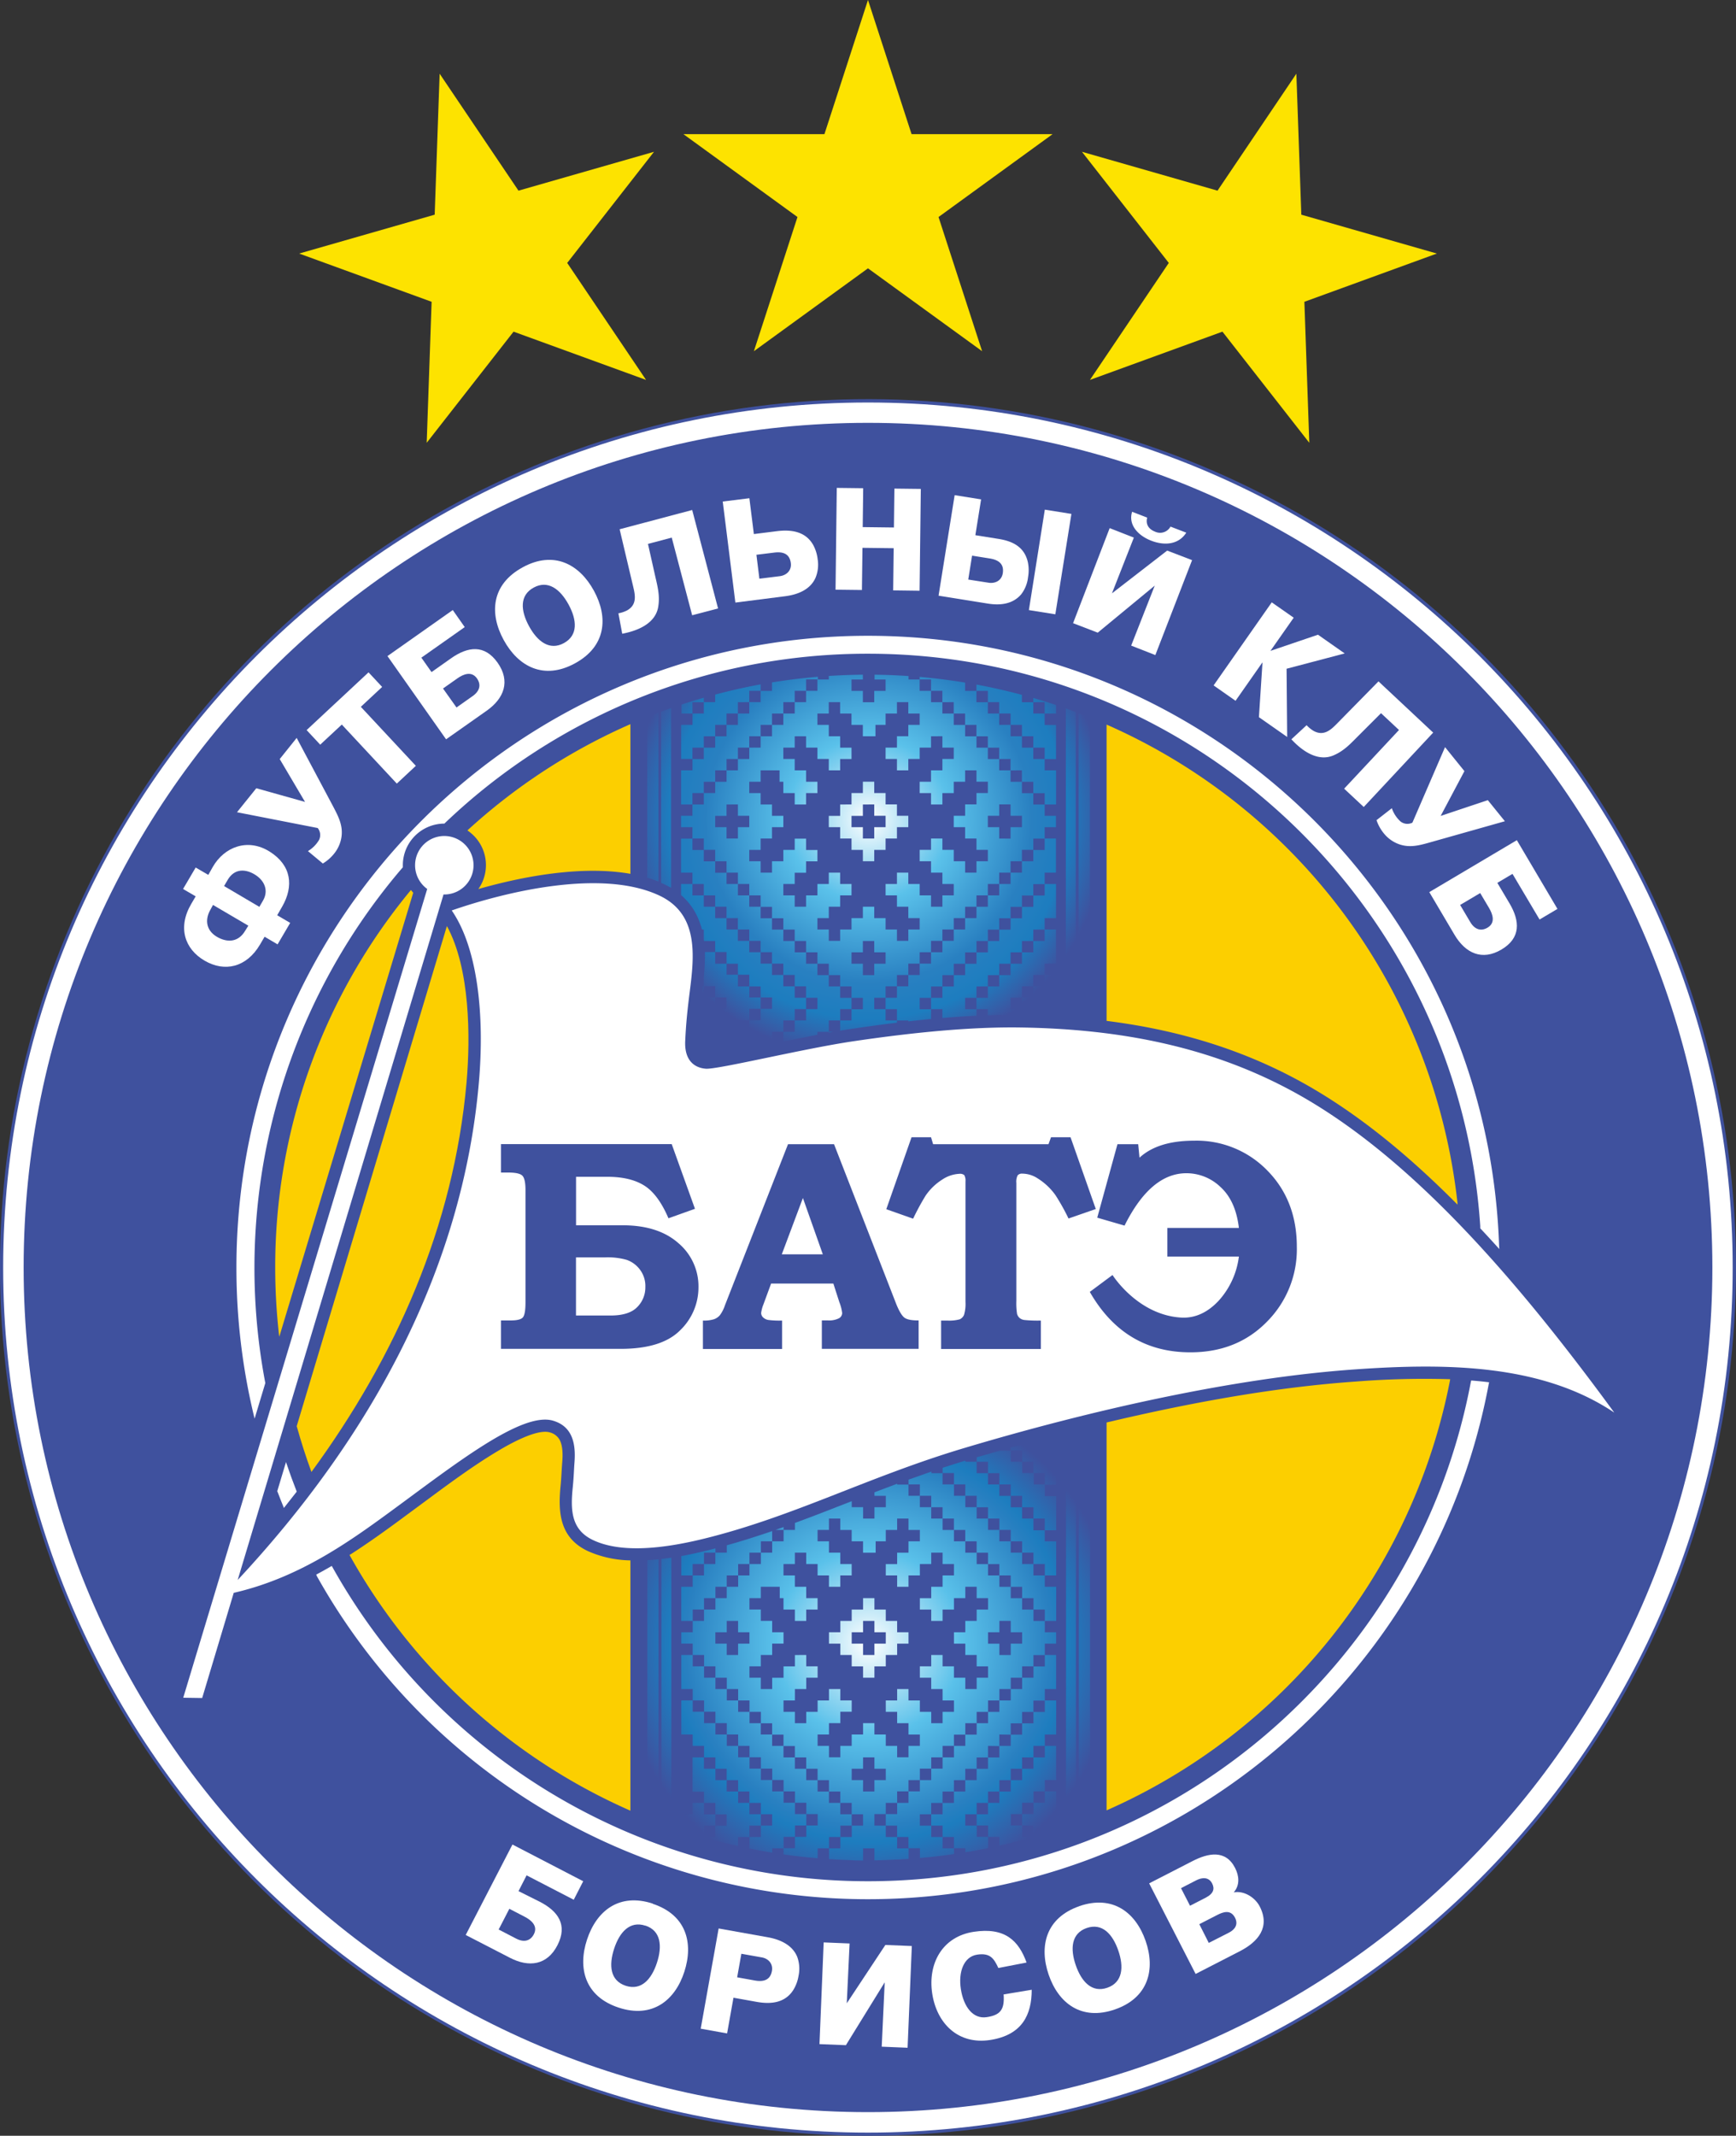 <svg xmlns="http://www.w3.org/2000/svg" xmlns:xlink="http://www.w3.org/1999/xlink" viewBox="0 0 550.05 676.49"><rect x="0" y="0" width="550.05" height="676.49" fill="#333333" stroke="none"/><defs><style>.cls-1,.cls-5{fill:#3f519e;}.cls-2{fill:#fccf00;}.cls-2,.cls-3,.cls-4,.cls-5,.cls-6,.cls-7{fill-rule:evenodd;}.cls-3{fill:#fff;}.cls-4{fill:#fde300;}.cls-6{fill:url(#radial-gradient);}.cls-7{fill:url(#radial-gradient-2);}</style><radialGradient id="radial-gradient" cx="275.18" cy="259.57" r="76.08" gradientUnits="userSpaceOnUse"><stop offset="0" stop-color="#fff"/><stop offset="0.34" stop-color="#5ac1ea"/><stop offset="0.68" stop-color="#2980c1"/><stop offset="0.83" stop-color="#1d7dbf"/><stop offset="1" stop-color="#3f519e"/></radialGradient><radialGradient id="radial-gradient-2" cx="275.24" cy="520.56" r="79.61" gradientUnits="userSpaceOnUse"><stop offset="0" stop-color="#fff"/><stop offset="0.37" stop-color="#5ac1ea"/><stop offset="0.73" stop-color="#2980c1"/><stop offset="0.79" stop-color="#1d7dbf"/><stop offset="1" stop-color="#3f519e"/></radialGradient></defs><title>bate-borisov</title><g id="Layer_2" data-name="Layer 2"><g id="Ñëîé_1" data-name="Ñëîé 1"><circle class="cls-1" cx="275.03" cy="401.46" r="275.03" transform="translate(-203.33 312.06) rotate(-45)"/><path class="cls-2" d="M350.62,450.56V573.42A188.17,188.17,0,0,0,459.38,437.49l.1-.63a274.11,274.11,0,0,0-29.81.73c-25.28,1.77-50.89,6.44-75.56,12.15l-3.08.72Z"/><path class="cls-2" d="M350.63,323.36c21.61,2.71,42.38,8.65,62,19.51,18.16,10.06,34.54,23.93,49.17,38.68l0-.55A188,188,0,0,0,350.62,229.51h0v93.85Z"/><path class="cls-2" d="M110.74,492.52a188.71,188.71,0,0,0,89,81V494.74l0-.5a34.46,34.46,0,0,1-13.45-2.93c-8.84-4.16-9.54-12-8.67-20.66.26-2.54.32-5,.53-7.58.18-2.19.22-5.25-.94-7.2a5,5,0,0,0-3-2.17c-4.09-1.22-12.82,3.72-16.18,5.73-8.94,5.3-17.54,11.85-25.89,18l-6,4.43c-4.94,3.63-9.82,7.09-14.76,10.28Z"/><path class="cls-3" d="M80.67,449.34l3.4-11.28-.07-.33a194.76,194.76,0,0,1,43.34-162.68l.3-.33c0-.22,0-.45,0-.68a13.18,13.18,0,0,1,13.18-13.17l.2-.21a193.71,193.71,0,0,1,134-53.6c103,0,187.23,80.06,194,181.31l0,.69q3.06,3.26,6.05,6.58L475,395c-3.42-107.5-91.67-193.62-200-193.62-110.49,0-200.09,89.6-200.09,200.1a200.52,200.52,0,0,0,5.64,47.38Z"/><path class="cls-2" d="M199.74,276.8V229.37A188.27,188.27,0,0,0,148.12,263l.21.2a13.19,13.19,0,0,1,3.24,18.4c14.71-4.2,32.86-7.41,47.78-4.89Z"/><path class="cls-3" d="M88,472.68c.59,1.56,1.21,3.12,1.84,4.66l.09.32q2.07-2.58,4.09-5.2l-.1-.26c-1.14-2.9-2.21-5.85-3.21-8.82l-.08-.32-2.79,9.28Z"/><path class="cls-3" d="M223.66,338.51c-3.13-.23-6.86-2.13-6.55-8.8.18-3.69.4-7.47,1.4-15.34,1.48-11.56,3-24.85-9.68-30.75-18.11-8.44-48.12-1.33-65.7,4.76,8.17,11.87,10.5,33,8.58,54.75-5.24,59.35-34.54,112.47-76.4,157.32l65.22-217.13h.27a9.26,9.26,0,1,0-5.44-1.75L58.06,537.74l6,.09,10-33.31c20.13-4.63,35.67-15.48,49.69-25.77C143.91,464,165.27,447,175.26,450c6.39,1.9,7.22,7.72,6.75,13.42-.15,1.91-.19,4.28-.53,7.65-.73,7.19-.56,13.45,6.45,16.75,7.24,3.41,18.46,3.64,35.08-.44,28.52-7,51.91-19.59,82.56-28.74,39.73-11.87,85.21-22.21,123.83-24.9,28.58-2,59-1.8,82.08,13.69-32.17-44-65.26-81.46-100.75-101.12-26.74-14.81-55.85-20.37-87.24-20.86-16.09-.25-34.52,1.62-52.9,4.33C254.89,332.07,227.48,338.78,223.66,338.51Z"/><path class="cls-3" d="M275,127.49c151.29,0,274,122.69,274,274s-122.69,274-274,274-274-122.69-274-274S123.74,127.49,275,127.49ZM7.49,401.47C7.49,549.19,127.3,669,275,669S542.56,549.19,542.56,401.47,422.75,133.93,275,133.93,7.49,253.73,7.49,401.47Z"/><path class="cls-3" d="M206.78,603c10.71,3.52,13,12.46,10.05,21.55S206.66,639.41,196,635.89s-13-12.46-10-21.55,10.18-14.89,20.88-11.37Zm-2.28,6.95c-4.92-1.62-8.18,2-9.91,7.28s-1.27,10.12,3.65,11.74,8.18-2,9.91-7.28S209.42,611.54,204.5,609.92Z"/><path class="cls-3" d="M341.93,603.77c10.65-3.69,17.93,2,21.06,11s.93,18-9.72,21.7-17.92-2-21-11-.93-18,9.71-21.7Zm2.4,6.91c-4.9,1.7-5.28,6.57-3.47,11.8s5.13,8.82,10,7.12,5.28-6.57,3.47-11.79S349.23,609,344.33,610.68Z"/><path class="cls-3" d="M161.37,604.59l4.92,2.55c2,1.05,4.23,2.87,2.86,5.52-1.12,2.15-3.15,2.65-5.6,1.38L158,611.16l3.39-6.57Zm1-20.35-14.81,28.65,14,7.22c6,3.11,11.8,2.41,15.08-4s.2-10.74-5.58-13.73L164.29,599l2.56-5,14.94,7.73,3-5.86Z"/><path class="cls-3" d="M233.56,626.3l5.57,1c2.36.42,4.87.19,5.45-3,.43-2.39-1.24-4-3.27-4.32l-6.41-1.14-1.34,7.51Zm-3.18,17.77-8.36-1.5,5.68-31.74,15.61,2.79c3.84.69,7.82,2.43,9.33,6.31a10.94,10.94,0,0,1,.38,5.89,12.41,12.41,0,0,1-1.62,4.43c-2.61,4.17-7.1,4.64-11.63,3.83l-7.37-1.32Z"/><polygon class="cls-3" points="280.53 616.05 268.3 634.53 269.19 615.58 260.98 615.24 259.65 647.46 268.02 647.8 280.32 627.88 279.37 648.27 287.57 648.61 288.91 616.39 280.53 616.05"/><path class="cls-3" d="M308.5,611.89c9.94-1.52,14.25,2.81,16.77,9.73l-8.94,1.73c-1.37-2.92-2.51-4.87-6.73-4.23s-6,5.45-5.15,10.92,3.76,9.55,8.18,8.88,5.7-2.45,5.37-7.2l8.9-1.48c0,7.87-3,14.35-13.17,15.91s-16.92-5.26-18.36-14.72S298.55,613.41,308.5,611.89Z"/><path class="cls-3" d="M380,609.47l5.59-2.87c2-1.05,4.36-1.83,5.73.83,1.11,2.16-.08,3.77-1.92,4.71L383,615.4l-3-5.93Zm-5.84-11.39,4.9-2.52c1.72-.88,3.89-1.15,5,1,.85,1.67.51,3.18-2,4.5l-5,2.57-2.84-5.53Zm4.67,27.15,14-7.19c5.83-3,9.68-7.61,6.32-14.17-1.45-2.82-4.91-5.09-8.24-4.48,2-2.29,1.71-5.23.43-7.72-3-5.9-8.56-4.72-13.48-2.19l-13.75,7.06Z"/><path class="cls-3" d="M105.12,496q-2.45,1.42-4.93,2.75l.19.45A200.06,200.06,0,0,0,275,601.56c97.89,0,179.39-70.33,196.71-163.21l.11-.52c-1.88-.23-3.78-.42-5.68-.57l-.12.53c-17,90-96.08,158.08-191,158.08a194.36,194.36,0,0,1-169.65-99.43Z"/><polygon class="cls-4" points="275.02 0 288.83 42.49 333.51 42.49 297.37 68.74 311.18 111.24 275.02 84.99 238.87 111.24 252.68 68.74 216.54 42.49 261.22 42.49 275.02 0"/><polygon class="cls-4" points="139.3 23.35 164.28 60.39 207.22 48.08 179.72 83.28 204.7 120.33 162.72 105.05 135.2 140.25 136.76 95.59 94.79 80.31 137.73 68 139.3 23.35"/><polygon class="cls-4" points="410.75 23.35 385.77 60.39 342.82 48.08 370.33 83.28 345.35 120.33 387.33 105.05 414.85 140.25 413.29 95.59 455.26 80.31 412.32 68 410.75 23.35"/><path class="cls-2" d="M88.5,423.38l42.43-140.61q-.3-.33-.57-.69l-.16-.17a187,187,0,0,0-43,119.56,190.13,190.13,0,0,0,1.22,21.46Z"/><path class="cls-2" d="M98.68,466.23c26.57-36.27,45.11-77.72,49.15-123.44,1.25-14.23,1.13-36-6.23-49.47L94,451.76l.09.23c1.32,4.73,2.82,9.4,4.5,14Z"/><path class="cls-5" d="M182.5,388.1h14.78q11.25,0,17.64,5.63a17.91,17.91,0,0,1,6.39,14,18.82,18.82,0,0,1-5.81,13.63q-5.82,5.86-18.77,5.88h-38v-9h3.13c2.11,0,3.41-.37,3.9-1.08s.74-2.25.74-4.65V376.91c0-2.26-.31-3.75-.93-4.46s-2.18-1.06-4.65-1.06h-2.19v-9h54.1l7.37,20.49-8.4,3c-2.14-5-4.66-8.45-7.6-10.32s-6.85-2.82-11.78-2.82h-9.9V388.1Zm0,28.58h10.93q5.9,0,8.48-2.68a8.76,8.76,0,0,0,2.57-6.33,8.61,8.61,0,0,0-1.79-5.62,8.91,8.91,0,0,0-4.12-3,22.14,22.14,0,0,0-6.82-.79H182.5Z"/><path class="cls-5" d="M249.71,362.41h14.55l19.47,50c1,2.66,2,4.31,2.81,4.93s2.33.92,4.52.89v9H260.4v-9l1.86,0a7,7,0,0,0,3.58-.68,1.93,1.93,0,0,0,1-1.65,13.71,13.71,0,0,0-.89-3.44l-1.9-5.9H244.32l-2.41,6.55a11.17,11.17,0,0,0-.74,2.74,1.94,1.94,0,0,0,.54,1.35,3.14,3.14,0,0,0,1.74.89,27.11,27.11,0,0,0,4.36.19v9H222.72v-9a10.62,10.62,0,0,0,3.54-.43,4.37,4.37,0,0,0,1.82-1.25,11,11,0,0,0,1.6-3.11l20-51.07Zm-2,34.89h13l-6.31-17.84Z"/><path class="cls-5" d="M288.82,360.22H295l.65,2.19h36.57l.79-2.19h6.19l8,22.73-8.64,3a69,69,0,0,0-4.12-7.37,19.78,19.78,0,0,0-5.68-5.35,9,9,0,0,0-4.78-1.49,1.85,1.85,0,0,0-1.54.54,4.49,4.49,0,0,0-.41,2.43V412a22.14,22.14,0,0,0,.22,4.14,2.63,2.63,0,0,0,.8,1.31,2.91,2.91,0,0,0,1.54.65,41.7,41.7,0,0,0,5.2.18v9h-31.6v-9h1.91a12.57,12.57,0,0,0,4-.4,2.77,2.77,0,0,0,1.35-1.39,12.17,12.17,0,0,0,.46-4.16V374.21a3.54,3.54,0,0,0-.38-2,2.14,2.14,0,0,0-1.57-.41,10.63,10.63,0,0,0-5.39,1.81,18,18,0,0,0-5.3,5.11,78.55,78.55,0,0,0-3.95,7.29l-8.5-3Z"/><path class="cls-5" d="M374.19,417.33c4.71.29,8.74-1.84,12.09-5.5A25.52,25.52,0,0,0,392.54,398H369.88v-9.06h22.66q-1-8.54-5.8-12.94a15.58,15.58,0,0,0-10.83-4.39q-11.32,0-19.6,16.59l-8.65-2.51,6.41-23.28h6.57l.41,4.28q5.85-5.4,17.38-5.39a31.24,31.24,0,0,1,23.14,9.47q9.33,9.5,9.33,24.17a32.49,32.49,0,0,1-9.51,23.74q-9.48,9.66-24.21,9.66-20.91,0-31.88-19.14l7.2-5.35S360.42,416.48,374.19,417.33Z"/><polygon class="cls-3" points="273.5 154.64 265.13 154.54 264.74 186.78 273.1 186.88 273.27 173.52 283.16 173.64 283 187 291.37 187.11 291.76 154.86 283.39 154.76 283.24 167.08 273.35 166.96 273.5 154.64"/><path class="cls-3" d="M196.33,167.64,200.67,186c.6,2.54,1.21,5.62-2.06,7.38a9.88,9.88,0,0,1-2.67.88l1.21,6.47c6.33-1.2,10.64-4,11.4-8.48.62-3.7-.26-6.69-1.07-10.3l-2.17-9.67,7.53-2,6.47,24.6,8.21-2.15-8.2-31.19Z"/><path class="cls-3" d="M436.77,215.82,423.52,229.3c-1.83,1.86-4.11,4-7.34,2.19A9.92,9.92,0,0,1,414,229.7l-4.83,4.47c4.39,4.72,9.08,6.86,13.25,5.13,3.46-1.44,5.53-3.79,8.15-6.4l7-7,5.7,5.32-17.38,18.59,6.21,5.8,22-23.56Z"/><path class="cls-3" d="M239.67,175.72l5.61-.69c2.38-.3,4.88.06,5.29,3.33.3,2.41-1.45,3.88-3.5,4.14l-6.46.8-.94-7.58Zm-2.23-17.91L229,158.86l4,32,15.73-2c3.88-.49,7.94-2,9.65-5.81a10.8,10.8,0,0,0,.7-5.86,12.59,12.59,0,0,0-1.38-4.51c-2.39-4.3-6.85-5-11.41-4.45l-7.43.93Z"/><path class="cls-3" d="M308,176l5.59.89c2.37.38,4.66,1.43,4.14,4.68-.38,2.4-2.47,3.32-4.51,3l-6.43-1L308,176Zm31.43-13.23-8.38-1.34L326,193.24l8.38,1.34,5.1-31.84Zm-28.57-4.59-8.38-1.34-5.1,31.84,15.65,2.51c3.86.61,7.83.22,10.53-2.94a10.82,10.82,0,0,0,2.18-5.46,12.52,12.52,0,0,0-.06-4.71c-1.09-4.8-4.71-6.65-9.25-7.38l-7.39-1.18Z"/><path class="cls-3" d="M58,281.58l4,2.33-1.39,2.37c-4.4,7.47-2.1,14.32,4.21,18s13.27,2.21,17.57-5.11l1.45-2.47,4.11,2.42,4-6.8-4.12-2.42,1.6-2.78c3.65-6.38,3-13-4-17.39s-14.41-1.42-18,4.85L66,277.11l-4-2.33-4,6.8Zm20.7,11.6-1,1.6c-2.13,3.63-5.44,3.74-8.38,2.27-4-2-4.48-5.54-2.77-8.69l.94-1.73,11.16,6.55ZM71,280.65l1.14-1.95c2.2-3.78,5.86-3.49,8.86-1.53s4.07,5.1,2.34,8.07l-1.16,2Z"/><path class="cls-3" d="M75.09,257.27l25.57,5a3.51,3.51,0,0,1,.42,3.79,10.1,10.1,0,0,1-3.51,3.52l4.72,3.93a13.35,13.35,0,0,0,3.61-3.17,10.9,10.9,0,0,0,2.3-5.27c.51-3.62-1-6.47-2.58-9.51L94,233.73l-5.37,6.7L96.65,254l-15.44-4.33Z"/><path class="cls-3" d="M457.86,236.65l-10.34,23.92a3.52,3.52,0,0,1-3.8-.4A10.15,10.15,0,0,1,441,256l-4.85,3.78a13.39,13.39,0,0,0,2.33,4.2,10.93,10.93,0,0,0,4.66,3.37c3.43,1.27,6.53.44,9.85-.5l23.83-6.73-5.41-6.68-14.94,5L464,244.25Z"/><polygon class="cls-3" points="114.33 223.88 121.08 217.58 116.77 212.96 97.15 231.25 101.46 235.87 108.3 229.5 125.73 248.2 131.76 242.57 114.33 223.88"/><path class="cls-3" d="M165.59,179.7c9.89-5.4,18-1,22.59,7.41s3.9,17.6-6,23-18,1-22.59-7.4-3.91-17.61,6-23Zm3.5,6.42c-4.55,2.48-4.12,7.35-1.47,12.21s6.52,7.85,11.06,5.36,4.12-7.35,1.47-12.21S173.64,183.63,169.09,186.12Z"/><path class="cls-3" d="M369.85,174.37l-17.53,13.57,6.94-17.66-7.66-3L340,197.39l7.82,3,18.06-14.9-7.47,19,7.66,3,11.64-30.07-7.82-3ZM358.71,162.1l4.78,1.85c-.59,2.25.62,3.73,2.49,4.45a3.75,3.75,0,0,0,4.89-1.6l5,1.92c-2.57,4-7.21,4.05-11.08,2.55C360.62,169.67,357.41,166.25,358.71,162.1Z"/><polygon class="cls-3" points="409.91 195.65 402.95 190.79 384.53 217.1 391.48 221.97 400.02 209.78 398.89 227.16 407.84 233.43 407.65 211.82 426.06 206.97 417.6 201.04 402.54 206.16 409.91 195.65"/><path class="cls-3" d="M140.38,218.07l4.53-3.19c1.87-1.33,4.5-2.43,6.21,0,1.4,2,.9,4-1.36,5.6l-5.12,3.61-4.26-6Zm-17.61-10.26,18.57,26.36,12.87-9.06c5.54-3.91,7.58-9.36,3.45-15.21s-9.43-5.13-14.75-1.38l-6.18,4.36-3.22-4.57,13.74-9.68-3.79-5.4Z"/><path class="cls-3" d="M469,282.87l2.83,4.77c1.17,2,2.06,4.67-.51,6.19-2.09,1.24-4.07.59-5.48-1.79l-3.2-5.4,6.36-3.77Zm11.61-16.75-27.74,16.45,8,13.53c3.46,5.84,8.73,8.3,14.88,4.65s5.86-9,2.54-14.61l-3.86-6.5,4.8-2.85,8.58,14.46,5.67-3.36Z"/><path class="cls-6" d="M327.4,269.23H331v-3.6h-3.6v3.6Zm0-48.16V226h7.2v-2.69c-2.38-.8-4.78-1.54-7.2-2.24Zm-61.2,33.75v3.6h-3.6V262h3.6v3.6h3.6v3.6h3.6v3.6H277v-3.6h3.6v-3.6h3.6V262h3.6v-3.61h-3.6v-3.6h-3.6v-3.6H277v-3.6h-3.6v3.6h-3.6v3.6Zm43.19-36v3.6H313v-3.6Zm-18-3.61v3.61H295v-3.61ZM241,218.8h-3.6v3.6H241v-3.6Zm0,68.44v3.61h3.6v3.6h3.6v-3.6h-3.6v-3.61Zm7.2,7.21v3.6h3.6v3.6h3.6v3.61H259v3.6h3.6v-3.6H259v-3.61h-3.6v-3.6h-3.6v-3.6Zm14.4,14.41v3.6h3.6v3.6h7.2v3.61h-3.6v-7.21h-3.6v-3.6Zm46.8,10.81v-3.61h-3.6v3.61Zm3.6-3.61v-3.6h-3.6v3.6Zm3.6-3.6v-3.6H313v3.6Zm3.6-3.6v-3.6h-3.6v3.6Zm3.6-3.6v-3.61h-3.6v3.61Zm3.6-3.61v-3.6h-3.6v3.6Zm3.6-3.6v-3.6h-3.6v3.6Zm0-18h-3.6v3.6H331V280Zm-3.6,3.6h-3.6v3.6h3.6v-3.6Zm-3.6,3.6h-3.6v3.61h3.6v-3.61Zm-3.6,3.61h-3.6v3.6h3.6v-3.6Zm-3.6,3.6H313v3.6h3.6v-3.6Zm-3.6,3.6h-3.6v3.6h-3.6v3.61h3.6v-3.61H313v-3.6Zm-7.2,7.21h-3.6v3.6h3.6v-3.6Zm-3.6,3.6h-3.6v3.6H295v3.6h3.6v-3.6h3.6v-3.6Zm-7.2,7.2h-3.6v3.61H295v-3.61Zm-75.6-75.65H223v-3.6h-3.6v3.6Zm3.6-3.6h3.6v-3.6H223v3.6Zm3.6-3.6h3.6V229.6h-3.6v3.61Zm7.2-7.21h-3.6v3.6h3.6V226Zm0-3.6V226h3.6v-3.6Zm61.2-3.6v3.6h3.59v-3.6Zm3.6,3.6V226h3.59v-3.6Zm3.6,3.6v3.6h3.59V226Zm3.6,3.6v3.61h3.59V229.6Zm3.6,3.61v3.6H313v-3.6Zm3.6,3.6v3.6h3.59v-3.6Zm3.6,3.6V244h3.59v-3.6Zm3.6,3.6v3.61h3.59V244Zm3.6,3.61v3.6h3.6v-3.6Zm3.6,3.6v3.6H331v-3.6ZM331,240.41v-3.6h-3.6v3.6Zm-3.6-3.6v-3.6h-3.6v3.6Zm-3.6-3.6V229.6h-3.6v3.61Zm-7.2-7.21v3.6h3.6V226Zm0-3.6H313V226h3.59v-3.6ZM251.8,265.63h3.6v3.6H259v3.6h-3.6v3.61h-3.6V280h-3.6v3.6h3.6v3.6h3.6v-3.6H259V280h3.6v-3.6h3.6V280h3.6v3.6h-3.6v3.6h-3.6v3.61H259v3.6h3.6v3.6h3.6v-3.6h3.6v-3.6h3.6v-3.61H277v3.61h3.6v3.6h3.6v3.6h3.6v-3.6h3.6v-3.6h-3.6v-3.61h-3.6v-3.6h-3.6V280h3.6v-3.6h3.6V280h3.6v3.6H295v3.6h3.6v-3.6h3.6V280h-3.6v-3.6H295v-3.61h-3.6v-3.6H295v-3.6h3.6v3.6h3.6v3.6h3.6v3.61h3.6v-3.61H313v-3.6h-3.6v-3.6h-3.6V262h-3.6v-3.61h3.6v-3.6h3.6v-3.6H313v-3.6h-3.6V244h-3.6v3.61h-3.6v3.6h-3.6v3.6H295v-3.6h-3.6v-3.6H295V244h3.6v-3.6h3.6v-3.6h-3.6v-3.6H295v3.6h-3.6v3.6h-3.6V244h-3.6v-3.6h-3.6v-3.6h3.6v-3.6h3.6V229.6h3.6V226h-3.6v-3.6h-3.6V226h-3.6v3.6h-3.21v3.61h-4V229.6h-3.6V226h-3.6v-3.6h-3.6V226H259v3.6h3.6v3.61h3.6v3.6h3.6v3.6h-3.6V244h-3.6v-3.6H259v-3.6h-3.6v-3.6h-3.6v3.6h-3.6v3.6h3.6V244h3.6v3.61H259v3.6h-3.6v3.6h-3.6v-3.6h-3.6v-3.6H247V244h-6v3.61h-3.6v3.6H241v3.6h3.6v3.6h3.6V262h-3.6v3.6H241v3.6h-3.6v3.6H241v3.61h3.6v-3.61h3.6v-3.6h3.6v-3.6Zm21.6,32.42v3.6h-3.6v3.61h3.6v3.6H277v-3.6h3.6v-3.61H277v-3.6Zm46.8-32.42V262h3.6v-3.61h-3.6v-3.6h-3.6v3.6H313V262h3.6v3.6Zm-90-10.81v3.6h-3.6V262h3.6v3.6h3.6V262h3.6v-3.61h-3.6v-3.6Zm43.2,0v3.6h-3.6V262h3.6v3.6H277V262h3.6v-3.61H277v-3.6Zm71.93,67.94-3.56-.34V225.88h0c1.19.45,2.38.91,3.57,1.39v95.49Zm-4.47-.41c-1-.09-2.09-.17-3.14-.24V224.39h0c1,.37,2.1.75,3.14,1.14v96.82ZM223,297.43v-3h-.58a23.64,23.64,0,0,0-1.42-4,19.92,19.92,0,0,0-5.21-6.92V280h3.61v3.6h7.2v7.21h7.2v7.2H241v3.6h3.6v7.21h3.6v3.6h7.2v7.21h-3.6v3.6h-3.6v3.6h3.6v-3.6h3.6v-3.6H259v-3.6h-7.2v-7.21h-3.6v-3.6H241v-3.61h-3.6v-7.2h-7.2v-7.21H223V280h-3.6v-3.6h-3.61V265.63h3.61v3.6H223v3.6h3.6v3.61h3.6V280h3.6v3.6h3.6v3.6H241v-3.6h-3.6V280h-3.6v-3.6h-3.6v-3.61h-3.6v-3.6H223v-3.6h-3.6V262h-3.61v-3.61h3.61v-7.2h7.2V244h7.2v-7.2H241V229.6h7.2v-7.2h7.2v-3.6H259v-3.61h-3.6v3.61h-3.6V226h-7.2v7.21h-7.2v7.2h-7.2v7.21H223v7.2h-7.2V244h3.61v-3.6h-3.6V229.6h3.61V226h-3.48v-2.84Q219.43,222,223,221v1.44h-3.6V226H223v-3.6h3.6V220l1.12-.29,2.5-.63c3.55-.87,7.15-1.65,10.78-2.31v2.06h3.6v-2.68q7.18-1.17,14.55-1.79v.86h3.45v-1.12q5.36-.34,10.8-.4v1.52h-3.6v3.61h3.6v3.6H277v-3.6h3.6v-3.61h-3.5v-1.51h0q5.43.06,10.77.42v1.09h3.53v-.82q7.28.63,14.39,1.81v2.62h3.6v-2c4.87.9,9.67,2,14.4,3.26v2.34H331v7.2h3.6v10.81H331V244h3.61v10.81H331v3.6h3.57V262H331v3.6h3.57v10.81H331V280h3.6v10.81H331v3.6h3.57v10.81H331v7.2h-7.2v7.21h3.6v1.94q3.6.11,7.19.31l0-.16v-12.9H327.4v7.2h-7.2v3.61h3.6v1.86h-.25q-5.25-.07-10.55.1v-1.95h-3.6v2.09q-5.4.25-10.8.71v-2.8H295v3.12c-2.4.23-4.81.48-7.2.75v-.27h-3.6v-3.6H277v-3.61h7.2v-7.2h7.2v-7.21h7.2v-7.2h7.2v-7.21H313V280h7.2v-7.21h7.2v-3.6h-3.6v7.21h-7.2v7.2h-7.2v7.21h-7.2v7.2H295v7.21h-7.2v7.2h-7.2v10.81h3.59v.7c-4.76.58-9.5,1.24-14.18,1.93q-1.9.27-3.81.6v-3.23h3.6v-3.6h-3.6v3.6h-3.6v3.85l1.39-.25h-5v.93c-2.53.49-5.07,1-7.59,1.51l-3.21.66v-3.1h-3.6v3.6h1.14l-1.13.24v-.25H241v1l-.27,0c-2.41.5-4.81,1-7.22,1.47l-3.31.65v-3.18h-3.6v3.61h1.23l-.82.14-.41.08v-.22H223v.37l-.14-.05c-1.72-.63-2-2.49-1.86-4.5.05-1,.11-1.94.17-2.91l0-.12H223v-7.2h3.6v-7.21h-3.92q-.15,1.21-.3,2.4c-.36,2.78-.67,5.52-.91,8.27v.14h5.13v-3.6h3.6v-3.61H223v-6.57a64.15,64.15,0,0,0,.35-7.72v-.12h6.86v7.21h7.2v7.2h7.2v3.61h-7.2v3.6h-3.6v3.6h-3.6v3.6h3.6v-3.6h3.6v-3.6H241V312.46h-7.2v-7.2h-7.2v-7.21h-3.52S223,297.61,223,297.43Zm-10.36-16.2c-.69-.41-1.42-.79-2.16-1.14l-1-.43V225.41h0c1-.38,2.09-.76,3.15-1.13v57Zm-4-2c-1.16-.46-2.35-.87-3.58-1.23v-50.9c1.19-.48,2.38-.94,3.57-1.39h0v53.52Z"/><path class="cls-7" d="M233.86,584.73q-5.46-1.22-10.8-2.75v-3.73h3.6v-7.2h-7.2v3.6h-3.6v3.6h3.6v2.66c1,.33,2.12.64,3.18,1h4v-3.61h3.6v-3.6h-7.2v-7.2h-3.6V556.64h3.6v3.6h7.2v7.21h7.2v7.2h7.2v3.6h-7.2v3.61h-3.6v2.87Zm97.2-118.16v3.6h-3.5v-3.6Zm-3.6-3.6v3.6h-3.55V463Zm-3.55-3.6V463h-3.65v-3.6Zm-25.25,7.2h3.6v3.6h-3.6v-3.6Zm3.6,3.6h3.6v3.61h3.6v3.61h-3.59v-3.61h-3.6v-3.61Zm-14.4,0h3.6v3.61h3.6v3.61h-3.6v-3.61h-3.6v-3.61Zm7.2,111.69v-3.61h3.6v3.61Zm3.6,0h3.6v3.6h-3.6v-3.6Zm-32.4-68.45h3.6v-3.6h3.6V506.2h3.6v3.61h3.6v3.6h3.6V517h3.6v3.61h-3.6v3.6h-3.6v3.6h-3.6v3.6h-3.6v-3.6h-3.6v-3.6h-3.6v-3.6h-3.6V517h3.6v-3.6Zm43.19-36h3.6V481h-3.6v-3.6Zm18,50.43v-3.6h3.6v3.6Zm-86.4,18h3.6v3.6h3.6V553h-3.6v-3.61h-3.6v-3.6Zm7.2,7.21h3.6v3.6h3.6v3.6h3.6v3.6h3.6v3.61h-3.6v-3.6h-3.6v-3.61h-3.6v-3.6h-3.6V553Zm14.4,14.41h3.6v3.6h3.6v7.2h3.6v-3.6h-7.2v-3.6h-3.6v-3.6Zm14.4,10.8h7.2v3.61h3.6v3.6h-3.6v-3.6h-3.59V571.05h7.2v-7.21h7.2v-7.2h7.2v-7.21h7.2v-7.2h7.2V535h7.2v-7.2h3.6v3.6h-7.2v7.21h-7.2v7.2h-7.2V553h-7.2v7.2h-7.2v7.21h-7.2v7.2h-7.2v3.6Zm32.4,0h-3.6v-3.6h3.6v3.6Zm3.6-3.6h-3.6v-3.6h3.6v3.6Zm3.6-3.6h-3.6v-3.6h3.6v3.6Zm3.6-3.6h-3.6v-3.61h3.6v3.61Zm3.6-3.61h-3.6v-3.6h3.6v3.6Zm3.6-3.6h-3.6v-3.6h3.6v3.6Zm3.6-3.6h-3.6V553h3.6v3.6Zm0-18v3.6h-3.6v-3.6Zm-3.6,3.6v3.6h-3.6v-3.6Zm-3.6,3.6v3.6h-3.6v-3.6Zm-3.6,3.6V553h-3.6v-3.61Zm-3.6,3.61v3.6h-3.6V553Zm-3.6,3.6v3.6h-3.6v3.6h-3.6v-3.6h3.6v-3.6Zm-7.2,7.2v3.61h-3.6v-3.61Zm-3.6,3.61v3.6h-3.6v3.6h-3.6v-3.6h3.6v-3.6Zm-7.2,7.2v3.6h-3.6v-3.6ZM219.46,499v-3.6h3.6V499Zm3.6-3.6v-3.61h3.6v3.61Zm72-18h3.59V481h-3.59v-3.6Zm3.6,3.6h3.59v3.6h-3.59V481Zm3.6,3.6h3.59v3.6h-3.59v-3.6Zm3.6,3.6h3.59v3.6h-3.59v-3.6Zm3.6,3.6h3.59v3.61h-3.59v-3.61Zm3.6,3.61h3.59V499h-3.59v-3.6Zm3.6,3.6h3.59v3.6h-3.59V499Zm3.6,3.6h3.6v3.6h-3.6v-3.6Zm3.6,3.6h3.6v3.61h-3.6V506.2Zm3.6,3.61h3.59v3.6h-3.59v-3.6ZM331.05,499h-3.6v-3.6h3.6V499Zm-3.6-3.6h-3.59v-3.61h3.59v3.61Zm-3.59-3.61h-3.61v-3.6h3.61v3.6Zm-7.2-7.2h3.59v3.6h-3.59v-3.6Zm0-3.6v3.6h-3.6V481Zm-64.8,43.23v3.6h-3.6v3.6h-3.6V535h-3.6v-3.6h-3.6v-3.6h3.6v-3.6h3.6v-3.6h3.6V517h-3.6v-3.6h-3.6v-3.6h-3.6V506.2h3.6v-3.6h6v3.6h1.19v3.61h3.6v3.6h3.6v-3.6h3.6V506.2h-3.6v-3.6h-3.6V499h-3.6v-3.6h3.6v-3.61h3.6v3.61h3.6V499h3.6v3.6h3.6V499h3.6v-3.6h-3.6v-3.61h-3.6v-3.6h-3.6v-3.6h3.6V481h3.6v3.6h3.6v3.6h3.6v3.6h4v-3.6h3.21v-3.6h3.6V481h3.6v3.6h3.6v3.6h-3.6v3.6h-3.6v3.61h-3.6V499h3.6v3.6h3.6V499h3.6v-3.6h3.6v-3.61h3.6v3.61h3.6V499h-3.6v3.6h-3.6v3.6h-3.6v3.61h3.6v3.6h3.6v-3.6h3.6V506.2h3.6v-3.6h3.6v3.6h3.6v3.61h-3.6v3.6h-3.6V517h-3.6v3.61h3.6v3.6h3.6v3.6h3.6v3.6h-3.6V535h-3.6v-3.6h-3.6v-3.6h-3.6v-3.6h-3.6v3.6h-3.6v3.6h3.6V535h3.6v3.61h3.6v3.6h-3.6v3.6h-3.6v-3.6h-3.6v-3.6h-3.6V535h-3.6v3.61h-3.6v3.6h3.6v3.6h3.6v3.6h3.6V553h-3.6v3.6h-3.6V553h-3.6v-3.61h-3.6v-3.6h-3.6v3.6h-3.6V553h-3.6v3.6h-3.6V553h-3.6v-3.61h3.6v-3.6h3.6v-3.6h3.6v-3.6h-3.6V535h-3.6v3.61h-3.6v3.6h-3.6v3.6h-3.6v-3.6h-3.6v-3.6h3.6V535h3.6v-3.6h3.6v-3.6h-3.6v-3.6Zm21.6,32.42h3.6v3.6h3.6v3.6h-3.6v3.61h-3.6v-3.61h-3.6v-3.6h3.6v-3.6Zm46.8-32.42h-3.6v-3.6h-3.6V517h3.6v-3.6h3.6V517h3.6v3.61h-3.6v3.6Zm-90-10.81h3.6V517h3.6v3.61h-3.6v3.6h-3.6v-3.6h-3.6V517h3.6v-3.6Zm43.2,0h3.6V517h3.6v3.61h-3.6v3.6h-3.6v-3.6h-3.6V517h3.6Zm-64.8-19.32v83.1c-1.19-.45-2.38-.91-3.56-1.38V494.18c1.2-.06,2.39-.15,3.58-.28Zm4.05-.52v85.1h0l-3.15-1.13V493.81c1.06-.12,2.12-.26,3.17-.42Zm31.95-8.5v6.72h-7.2V499h-7.2v7.2h-7.2v7.21h-7.2V502.6h3.61V499h-3.6v-6.13c2.84-.51,5.57-1.12,8.09-1.74l2.72-.69v1.35h3.6v-2.33c4.84-1.35,9.63-2.88,14.39-4.51ZM345.39,452V575.63h0c-1.19.48-2.37.94-3.57,1.4V452.7l3.58-.89Zm-4.47,1V577.37h0c-1,.39-2.09.77-3.14,1.14V453.72l3-.76ZM277.06,589.13v-3.67h-3.6v3.85c-1.4,0-2.77-.06-4.14-.13-2.22-.06-4.44-.18-6.65-.32v-7h3.6v-3.61h3.6v3.61h-3.6v3.6h-7.2v3.13q-5.44-.45-10.8-1.22v-1.91h-3.6v1.36c-2.51-.41-5-.85-7.47-1.36h.27v-3.6h3.6V571.05h-7.2v-7.2h-7.2v-7.21h-3.6V553h-3.6v-3.61h-3.6v-10.8h3.61v3.6h7.2v7.2h7.2v7.21h7.2v3.6h3.6v7.21h3.6v3.6h7.2v7.2h-3.6v3.61h-3.6v3.6h3.6v-3.6h3.6v-3.61h3.6v-3.6h-7.2v-7.2h-3.6v-3.6h-7.2v-3.61h-3.6V553h-7.2v-7.21h-7.2v-7.2h-3.6V535h-3.61v-10.8h3.61v3.6h3.6v3.6h3.6V535h3.6v3.61h3.6v3.6h3.6v3.6h3.6v-3.6h-3.6v-3.6h-3.6V535h-3.6v-3.6h-3.6v-3.6h-3.6v-3.6h-3.6v-3.6h-3.61V517h3.61v-7.2h7.2V502.6h7.2v-7.2h7.2v-7.21h7.2v-4.51l-2.58.91h6.17v-2.21l.29-.11c5.94-2.18,11.82-4.49,17.71-6.79v1.91h3.6V481h3.6v-3.6h3.6v-3.61h-3.6v-1.11l1.49-.57c1.86-.71,3.72-1.42,5.59-2.11l.12,0v.22h3.6v-1.55l.14-.06q3.47-1.24,6.95-2.45l.16-.06v.52h3.55v-1.69l.1-.05q3.47-1.14,6.94-2.19l.16,0V463h3.6v-1.46l.15,0q3.51-1,7-2l.29-.07h3.34v-1l.16,0q4.6-1.28,9.21-2.51l.28-.09h1.15v3.61h3.6v10.8h-3.6v3.61h3.6v10.81h-7.2V481h-3.6v-7.21h-3.6v-3.61h-7.2V463h-3.6v3.6h7.2v7.21h3.6v3.6h7.2V481h3.59v7.2h3.61V499h-3.61v3.6h3.61v10.81h-3.6V517h3.57v3.61h-3.57v3.6h3.57V535h-3.57v3.61h3.6v10.8h-3.6V553h3.57v10.81h-3.57v7.2h-7.2v7.2h3.6v3.59q3.63-1.05,7.2-2.24h0l0-12.15h-7.17v7.2h-7.2v3.6h3.6v3.61h3.55q-5.31,1.53-10.75,2.77v-2.77h-3.6v-3.61h-3.6v3.61h3.6v3.56c-2.38.49-4.79.92-7.2,1.32v-1.28h-3.6v1.84q-5.36.78-10.8,1.25v-3.09h-3.6v3.37q-3.32.23-6.66.33c-1.44.07-2.82.11-4.14.13Z"/></g></g></svg>